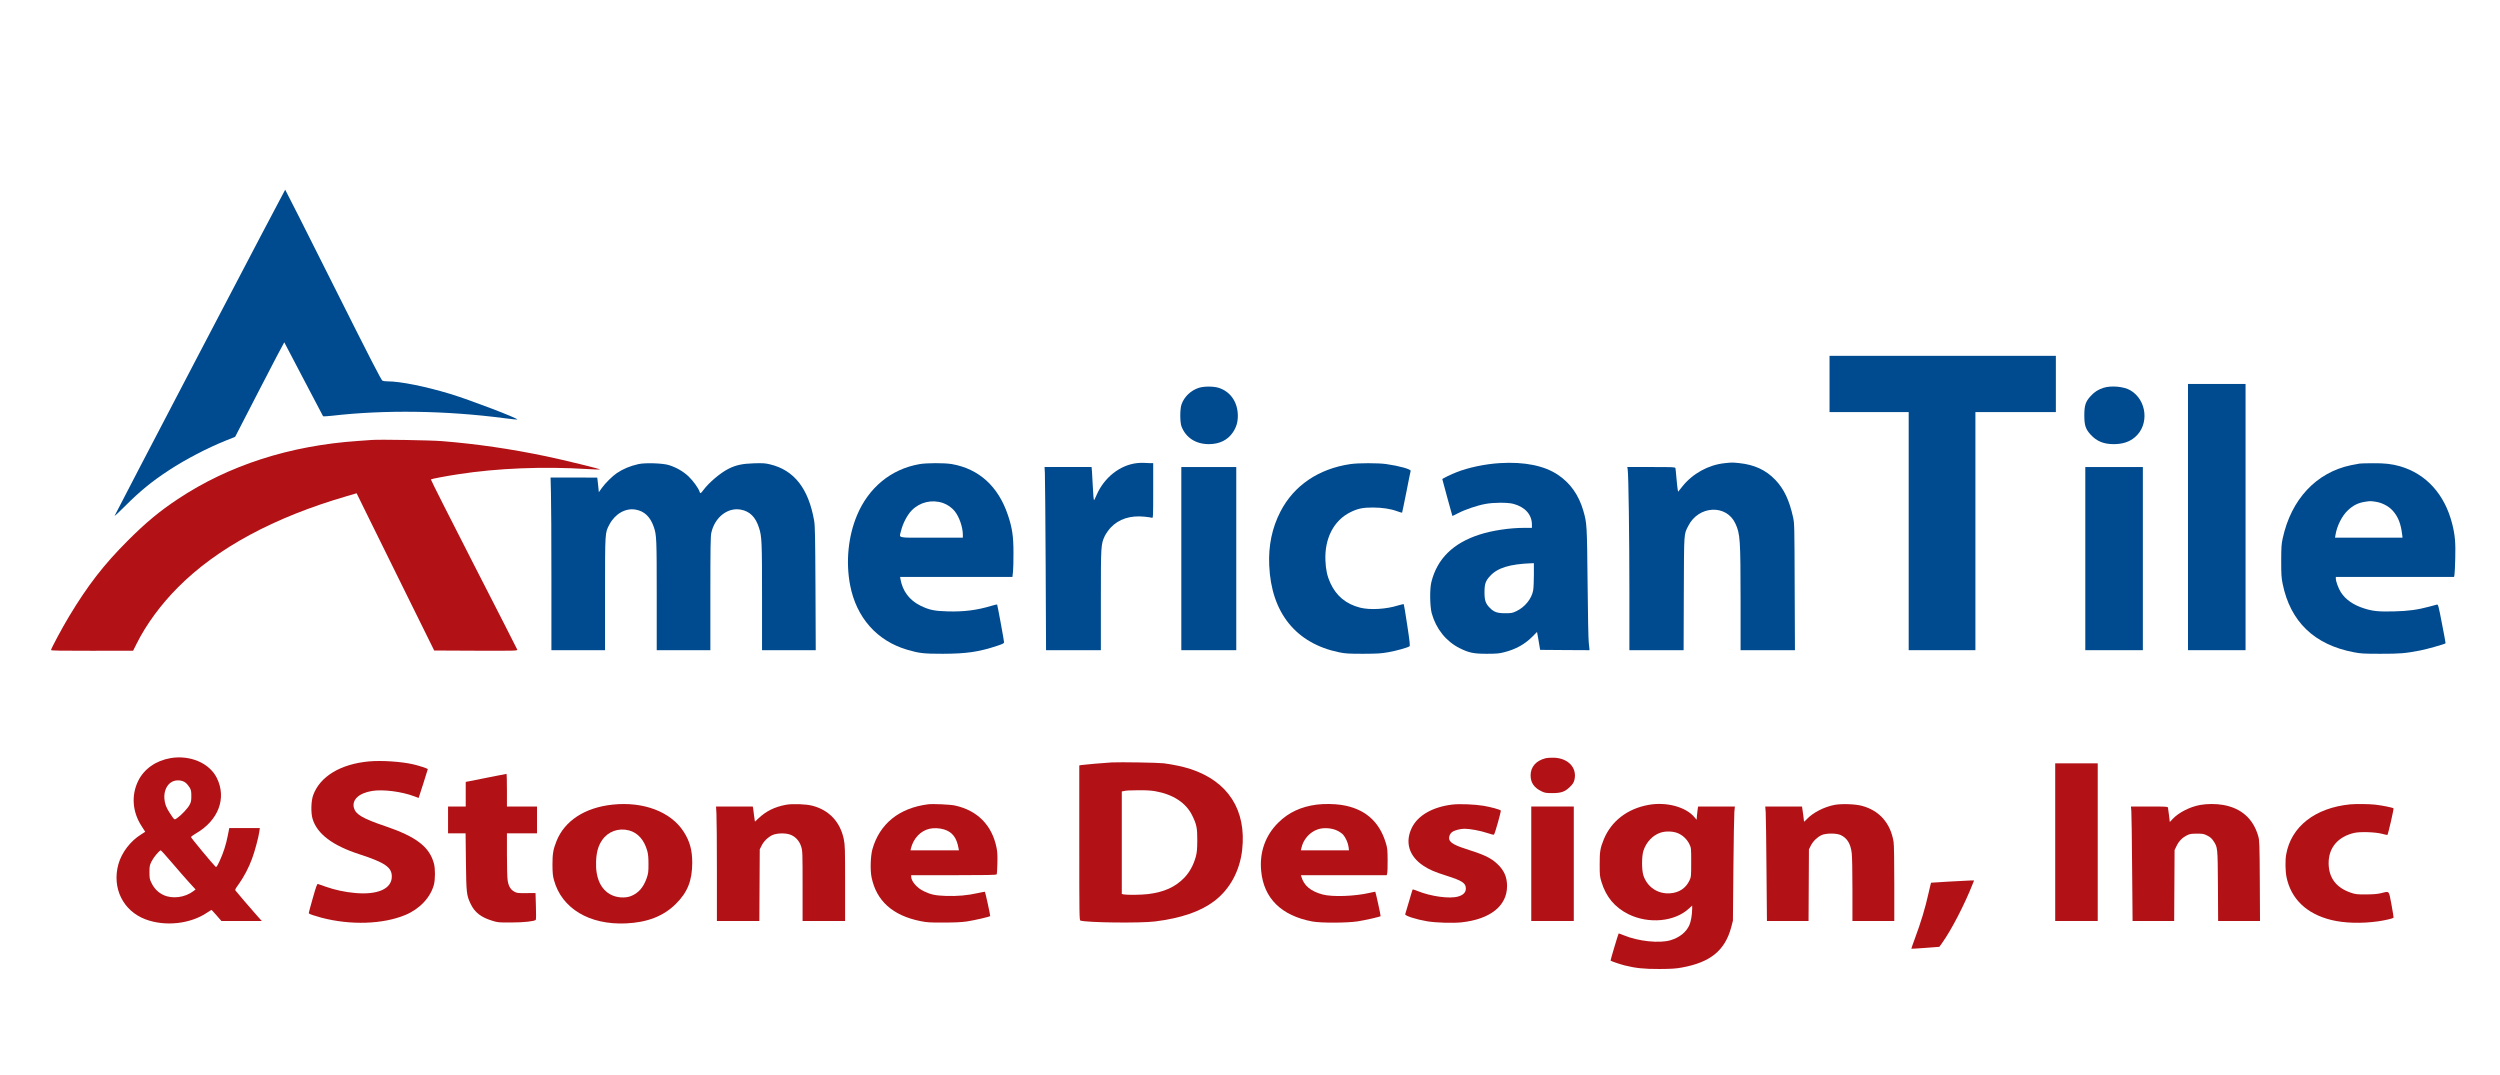<?xml version="1.0" standalone="no"?>
<!DOCTYPE svg PUBLIC "-//W3C//DTD SVG 20010904//EN"
 "http://www.w3.org/TR/2001/REC-SVG-20010904/DTD/svg10.dtd">
<svg xmlns="http://www.w3.org/2000/svg" version="1.0" width="3822pt" height="1643pt" viewBox="0 0 3822 1643" preserveAspectRatio="xMidYMid meet">

<g transform="translate(0,1643) scale(0.1,-0.1)" fill="#000000" stroke="none">
<path d="M3055 11044 c-715 -1367 -1301 -2492 -1303 -2500 -2 -8 70 59 160 149 231 231 412 379 674 550 256 167 580 336 865 451 l144 58 374 725 c205 398 375 722 377 720 2 -2 135 -255 295 -563 160 -307 295 -563 298 -567 4 -4 66 -1 137 7 808 93 1741 80 2649 -39 99 -13 182 -21 184 -19 18 17 -735 304 -1033 394 -378 114 -760 190 -953 190 -28 0 -62 4 -75 9 -18 7 -177 316 -753 1465 -401 800 -732 1456 -735 1456 -3 0 -590 -1119 -1305 -2486z" fill="#004a8f"/>
<path d="M27970 10560 l0 -430 605 0 605 0 0 -1820 0 -1820 510 0 510 0 0 1820 0 1820 615 0 615 0 0 430 0 430 -1730 0 -1730 0 0 -430z" fill="#004a8f"/>
<path d="M33450 8525 l0 -2035 440 0 440 0 0 2035 0 2035 -440 0 -440 0 0 -2035z" fill="#004a8f"/>
<path d="M18328 10501 c-123 -40 -224 -136 -265 -254 -25 -71 -25 -271 0 -337 66 -171 218 -270 417 -270 164 0 289 62 369 181 53 80 75 154 75 254 -1 207 -113 369 -293 426 -83 25 -223 25 -303 0z" fill="#004a8f"/>
<path d="M32158 10501 c-82 -27 -138 -62 -196 -126 -78 -85 -97 -143 -97 -295 0 -152 19 -210 97 -295 92 -101 199 -145 351 -145 138 0 242 34 328 108 220 189 182 566 -72 715 -98 58 -293 76 -411 38z" fill="#004a8f"/>
<path d="M5685 9704 c-27 -2 -122 -9 -210 -15 -1044 -71 -1978 -372 -2755 -888 -283 -188 -493 -362 -770 -640 -364 -364 -611 -684 -893 -1153 -106 -175 -277 -495 -277 -516 0 -9 156 -12 628 -11 l627 1 55 110 c146 292 368 595 630 858 597 601 1466 1070 2579 1394 l153 45 168 -342 c93 -188 359 -729 593 -1202 l425 -860 637 -3 c607 -2 637 -1 633 16 -3 9 -303 598 -667 1307 -363 709 -658 1292 -654 1296 9 8 235 51 413 78 606 94 1306 122 1983 80 97 -6 183 -9 190 -6 16 5 -553 145 -823 201 -550 115 -1056 188 -1593 232 -178 14 -946 27 -1072 18z" fill="#b21116"/>
<path d="M17383 9350 c-260 -29 -502 -219 -618 -487 -18 -41 -35 -76 -38 -79 -7 -7 -15 86 -22 241 -3 72 -8 160 -11 198 l-6 67 -360 0 -359 0 5 -92 c3 -51 8 -681 12 -1400 l6 -1308 419 0 419 0 0 765 c0 843 1 855 61 983 17 34 57 91 89 126 124 132 301 189 518 167 54 -6 106 -13 115 -17 16 -6 17 28 17 415 l0 421 -59 0 c-32 0 -71 2 -87 4 -16 2 -61 0 -101 -4z" fill="#004a8f"/>
<path d="M22930 9350 c-227 -14 -484 -68 -664 -140 -82 -32 -216 -97 -216 -105 0 -7 152 -560 154 -563 2 -1 41 18 87 42 104 55 292 119 419 142 127 24 343 24 427 1 179 -48 283 -165 283 -318 l0 -49 -123 0 c-216 0 -484 -40 -676 -102 -405 -130 -649 -369 -738 -726 -27 -105 -23 -371 5 -477 65 -237 220 -431 427 -534 142 -71 214 -86 415 -86 147 0 189 4 263 23 178 44 320 123 437 242 l68 69 17 -92 c9 -51 19 -112 23 -137 l8 -45 377 -3 377 -2 -1 22 c0 13 -5 55 -10 93 -6 39 -14 446 -18 905 -9 901 -10 922 -66 1114 -69 237 -197 419 -384 545 -210 142 -514 204 -891 181z m520 -1708 c0 -98 -5 -205 -11 -238 -23 -128 -126 -255 -256 -317 -63 -30 -76 -32 -173 -32 -120 0 -169 17 -233 81 -65 66 -82 114 -82 239 0 128 16 174 85 249 115 125 299 182 633 195 l37 1 0 -178z" fill="#004a8f"/>
<path d="M26367 9349 c-249 -26 -490 -159 -647 -356 l-65 -81 -6 31 c-4 18 -12 95 -19 172 -6 77 -14 148 -16 158 -5 16 -31 17 -371 17 l-365 0 6 -37 c13 -80 26 -1026 26 -1875 l0 -888 415 0 414 0 3 868 c4 958 0 897 69 1033 157 311 581 333 719 36 74 -158 79 -240 80 -1179 l0 -758 415 0 416 0 -4 968 c-3 934 -4 970 -24 1062 -58 263 -138 433 -271 573 -144 151 -321 233 -553 257 -111 11 -109 11 -222 -1z" fill="#004a8f"/>
<path d="M9761 9335 c-129 -29 -236 -74 -331 -138 -68 -46 -177 -154 -229 -227 l-46 -65 -11 110 c-7 61 -12 111 -13 113 -1 1 -161 2 -358 2 l-356 0 6 -232 c4 -128 7 -722 7 -1320 l0 -1088 410 0 410 0 0 863 c0 955 -1 930 66 1057 85 163 245 255 397 230 136 -22 228 -109 282 -265 43 -125 45 -180 45 -1052 l0 -833 410 0 410 0 0 863 c0 704 3 874 14 929 51 237 248 394 450 357 139 -25 228 -114 280 -279 43 -134 46 -211 46 -1062 l0 -808 411 0 410 0 -4 943 c-4 804 -7 955 -20 1034 -86 495 -306 776 -675 864 -75 18 -109 20 -247 16 -173 -5 -276 -27 -388 -84 -125 -63 -299 -211 -384 -325 -39 -54 -49 -58 -58 -25 -16 53 -101 170 -170 235 -81 76 -185 136 -300 172 -91 29 -362 38 -464 15z" fill="#004a8f"/>
<path d="M14055 9334 c-433 -76 -776 -358 -954 -784 -134 -321 -172 -708 -105 -1063 95 -499 412 -857 879 -992 182 -53 249 -60 540 -60 358 1 547 28 828 121 90 30 107 39 107 56 0 24 -101 571 -106 577 -2 2 -43 -8 -91 -22 -215 -65 -416 -91 -661 -84 -205 5 -287 22 -421 88 -168 83 -272 221 -305 407 l-5 32 858 0 859 0 9 78 c4 42 8 174 7 292 0 251 -19 378 -84 573 -147 440 -442 709 -858 782 -110 19 -386 19 -497 -1z m362 -594 c66 -23 133 -69 177 -123 70 -86 125 -243 126 -359 l0 -48 -480 0 c-551 0 -493 -14 -464 108 27 111 95 241 163 310 125 127 309 170 478 112z" fill="#004a8f"/>
<path d="M20644 9335 c-487 -72 -864 -328 -1069 -727 -128 -248 -185 -522 -171 -823 31 -725 410 -1193 1071 -1328 97 -19 140 -22 365 -22 221 1 272 4 385 24 119 21 291 69 323 90 11 7 5 66 -34 322 -26 173 -50 317 -53 321 -4 4 -41 -4 -84 -17 -183 -59 -432 -73 -583 -35 -215 55 -363 177 -454 373 -49 106 -71 204 -77 347 -15 338 128 614 381 739 112 56 194 73 346 72 143 -1 267 -19 370 -57 39 -14 73 -24 75 -22 2 2 31 143 65 313 33 171 63 317 66 326 7 25 -173 76 -371 104 -124 18 -427 18 -551 0z" fill="#004a8f"/>
<path d="M36075 9343 c-16 -2 -75 -13 -129 -24 -535 -111 -918 -521 -1048 -1119 -20 -92 -22 -134 -23 -345 0 -210 3 -254 22 -350 118 -580 484 -932 1090 -1047 105 -20 149 -23 408 -23 303 0 372 6 607 51 102 20 372 96 386 109 2 2 -23 136 -55 300 -54 279 -58 296 -78 292 -11 -3 -63 -16 -115 -31 -178 -48 -320 -68 -541 -73 -233 -6 -325 3 -461 47 -160 51 -279 134 -350 244 -38 60 -78 167 -78 212 l0 24 904 0 904 0 6 33 c4 17 9 131 12 252 7 235 -4 360 -47 527 -114 451 -398 764 -799 880 -122 35 -238 48 -415 46 -93 0 -183 -3 -200 -5z m240 -583 c99 -14 200 -66 263 -135 83 -91 127 -201 146 -367 l6 -48 -516 0 -516 0 7 43 c22 136 99 290 187 373 84 80 161 118 272 134 72 11 74 11 151 0z" fill="#004a8f"/>
<path d="M18060 7890 l0 -1400 420 0 420 0 0 1400 0 1400 -420 0 -420 0 0 -1400z" fill="#004a8f"/>
<path d="M31880 7890 l0 -1400 440 0 440 0 0 1400 0 1400 -440 0 -440 0 0 -1400z" fill="#004a8f"/>
<path d="M2608 4840 c-225 -38 -408 -167 -497 -352 -107 -221 -86 -474 55 -690 30 -45 54 -83 54 -84 0 -1 -26 -18 -58 -38 -166 -101 -301 -277 -352 -458 -101 -364 71 -714 415 -843 300 -113 686 -71 943 104 34 22 63 41 65 41 2 0 37 -38 78 -85 l74 -85 308 0 309 0 -74 83 c-41 45 -128 145 -193 222 -65 77 -125 148 -132 157 -13 15 -8 26 50 106 76 107 151 249 201 386 40 107 100 330 111 414 l7 52 -234 0 -233 0 -22 -112 c-27 -140 -70 -274 -128 -397 -39 -81 -47 -92 -60 -81 -33 28 -375 440 -375 452 0 7 33 32 73 55 346 199 475 539 322 849 -112 227 -407 354 -707 304z m229 -376 c21 -17 49 -51 63 -75 21 -37 25 -57 25 -129 0 -72 -4 -92 -27 -135 -28 -53 -125 -157 -190 -202 -45 -30 -38 -35 -112 77 -56 85 -76 139 -83 220 -9 115 38 218 118 259 65 33 154 26 206 -15z m-206 -1226 c90 -106 208 -241 261 -299 l98 -107 -35 -27 c-129 -97 -322 -122 -458 -57 -79 37 -139 98 -180 181 -30 61 -32 73 -32 166 0 93 2 105 33 168 31 62 119 167 140 167 5 0 83 -87 173 -192z" fill="#b21116"/>
<path d="M23625 4837 c-144 -38 -225 -132 -225 -262 0 -112 55 -190 170 -244 48 -23 68 -26 160 -26 138 0 194 20 271 95 45 45 58 65 69 108 43 182 -92 329 -309 338 -50 2 -107 -2 -136 -9z" fill="#b21116"/>
<path d="M5635 4789 c-431 -41 -743 -230 -847 -515 -33 -90 -37 -270 -9 -364 70 -229 305 -407 716 -540 390 -127 495 -199 495 -340 0 -188 -214 -284 -563 -252 -156 14 -309 47 -450 97 -56 20 -109 39 -117 41 -12 4 -29 -43 -79 -220 -36 -124 -63 -227 -60 -230 12 -12 96 -40 194 -66 444 -117 939 -101 1282 42 219 91 386 269 437 465 20 78 21 241 1 317 -68 259 -269 414 -750 577 -338 114 -448 179 -474 277 -34 125 75 227 278 260 165 27 451 -9 644 -82 l67 -25 70 216 c38 119 70 220 70 224 0 9 -133 54 -223 74 -185 43 -491 62 -682 44z" fill="#b21116"/>
<path d="M16995 4774 c-111 -6 -431 -34 -464 -40 l-31 -6 0 -1184 c0 -1118 1 -1183 18 -1188 109 -32 916 -41 1141 -13 398 50 692 151 902 309 239 180 392 460 429 783 69 609 -214 1051 -793 1239 -109 36 -268 69 -407 87 -85 10 -663 20 -795 13z m661 -439 c277 -48 477 -178 572 -375 66 -135 77 -189 76 -380 -1 -135 -5 -179 -22 -245 -35 -127 -93 -236 -174 -321 -137 -144 -310 -223 -558 -253 -93 -12 -319 -15 -369 -5 l-31 7 0 783 0 784 23 5 c51 11 79 12 233 14 105 1 192 -4 250 -14z" fill="#b21116"/>
<path d="M31420 3555 l0 -1205 325 0 325 0 0 1205 0 1205 -325 0 -325 0 0 -1205z" fill="#b21116"/>
<path d="M7428 4537 l-308 -61 0 -188 0 -188 -135 0 -135 0 0 -205 0 -205 134 0 134 0 5 -432 c6 -480 9 -513 72 -646 61 -130 159 -206 330 -258 86 -27 99 -28 290 -27 193 0 354 18 376 40 5 5 6 99 2 209 l-6 201 -141 -1 c-133 -1 -144 0 -186 24 -55 31 -85 82 -99 170 -6 36 -11 211 -11 393 l0 327 230 0 230 0 0 205 0 205 -230 0 -230 0 0 250 c0 138 -3 249 -7 249 -5 -1 -146 -29 -315 -62z" fill="#b21116"/>
<path d="M9366 4129 c-425 -45 -735 -247 -859 -560 -50 -126 -61 -192 -61 -359 1 -127 5 -169 23 -235 118 -433 540 -687 1101 -662 327 15 572 110 761 297 180 178 251 355 252 630 0 193 -37 328 -131 475 -195 304 -614 464 -1086 414z m249 -394 c136 -35 234 -146 281 -316 13 -47 18 -100 18 -199 0 -121 -3 -143 -27 -214 -51 -145 -128 -232 -245 -277 -86 -32 -207 -24 -295 19 -163 80 -245 262 -234 516 6 141 33 236 92 322 92 133 250 190 410 149z" fill="#b21116"/>
<path d="M12013 4126 c-173 -33 -300 -96 -420 -209 l-51 -48 -5 28 c-3 15 -8 55 -12 88 -3 33 -8 72 -11 88 l-6 27 -280 0 -281 0 6 -112 c4 -62 7 -456 7 -875 l0 -763 325 0 324 0 3 548 3 547 28 56 c32 67 100 132 165 162 66 29 181 34 258 12 86 -25 154 -95 183 -189 20 -66 21 -87 21 -602 l0 -534 325 0 325 0 0 578 c0 533 -2 584 -20 672 -54 263 -223 444 -477 511 -101 27 -308 34 -410 15z" fill="#b21116"/>
<path d="M14190 4134 c-444 -56 -743 -298 -853 -689 -28 -102 -35 -316 -13 -425 74 -363 322 -586 748 -672 99 -20 142 -23 353 -22 175 0 272 5 358 17 112 17 343 70 355 82 5 4 -74 364 -81 372 -2 1 -52 -8 -110 -21 -154 -35 -317 -49 -486 -43 -162 6 -229 20 -336 71 -105 49 -195 153 -195 224 l0 22 649 0 c509 0 651 3 658 13 4 6 9 82 11 168 3 120 0 176 -13 240 -69 343 -292 569 -635 644 -73 16 -337 28 -410 19z m242 -384 c127 -39 193 -125 222 -287 l6 -33 -370 0 -370 0 6 28 c37 153 146 269 281 301 66 16 158 12 225 -9z" fill="#b21116"/>
<path d="M20130 4129 c-239 -31 -429 -119 -586 -274 -199 -196 -291 -454 -263 -741 39 -418 308 -683 783 -772 131 -24 524 -23 691 2 110 17 341 69 352 80 4 4 -75 366 -82 374 -1 1 -40 -7 -86 -18 -227 -53 -569 -65 -719 -25 -184 50 -285 135 -325 273 l-6 22 655 0 656 0 7 28 c5 15 8 106 7 202 -1 160 -3 182 -28 264 -101 335 -329 528 -683 581 -105 16 -267 18 -373 4z m315 -398 c35 -17 76 -46 91 -64 38 -45 74 -127 81 -186 l6 -51 -367 0 -368 0 7 33 c28 133 127 247 254 289 88 29 212 20 296 -21z" fill="#b21116"/>
<path d="M22206 4130 c-300 -35 -528 -164 -621 -353 -109 -222 -45 -436 175 -582 90 -60 174 -96 348 -151 249 -79 302 -114 302 -199 0 -58 -40 -99 -118 -121 -129 -38 -416 1 -620 84 -39 17 -74 27 -76 23 -2 -3 -28 -87 -56 -186 -29 -99 -54 -185 -57 -191 -9 -24 169 -81 337 -109 133 -22 392 -30 523 -16 441 48 697 252 697 556 0 136 -46 241 -147 335 -101 95 -190 138 -480 231 -218 69 -279 117 -254 200 7 23 24 47 43 60 36 26 124 49 188 49 83 0 243 -30 344 -64 63 -22 103 -31 107 -25 19 31 111 361 103 368 -17 16 -147 52 -263 72 -132 22 -362 32 -475 19z" fill="#b21116"/>
<path d="M25204 4125 c-324 -58 -569 -247 -684 -524 -56 -137 -65 -191 -64 -386 0 -167 2 -186 28 -270 70 -228 203 -387 411 -491 309 -153 709 -116 926 87 l49 45 0 -50 c-1 -92 -19 -198 -44 -252 -49 -107 -150 -187 -286 -228 -168 -51 -496 -17 -718 76 -40 17 -74 29 -76 27 -7 -8 -127 -411 -124 -415 10 -9 144 -55 214 -73 167 -42 297 -56 534 -55 182 1 247 5 340 22 439 79 662 261 757 617 l26 100 7 790 c4 435 11 827 15 873 l8 82 -281 0 -280 0 -6 -27 c-3 -16 -8 -61 -12 -102 l-6 -74 -35 41 c-130 156 -428 236 -699 187z m457 -437 c72 -33 134 -94 168 -167 26 -55 26 -59 26 -276 0 -216 -1 -221 -27 -277 -55 -117 -159 -186 -297 -195 -187 -13 -349 96 -407 274 -27 83 -27 294 1 378 42 130 143 237 260 275 85 28 200 23 276 -12z" fill="#b21116"/>
<path d="M28047 4125 c-161 -31 -333 -120 -425 -219 -23 -25 -42 -41 -42 -37 0 12 -19 156 -26 199 l-5 32 -281 0 -281 0 7 -87 c3 -49 9 -442 12 -875 l7 -788 318 0 318 0 3 548 3 547 29 58 c35 68 98 129 164 160 67 31 227 31 292 1 98 -45 152 -132 169 -274 7 -48 11 -288 11 -562 l0 -478 320 0 320 0 0 573 c0 352 -4 597 -11 637 -46 286 -218 480 -486 551 -104 27 -308 34 -416 14z" fill="#b21116"/>
<path d="M33637 4124 c-158 -28 -333 -118 -424 -217 l-41 -44 -12 101 c-6 55 -14 109 -16 119 -5 16 -27 17 -286 17 l-280 0 6 -72 c3 -40 9 -434 12 -875 l7 -803 318 0 318 0 3 543 3 542 33 67 c36 73 86 123 161 160 39 19 62 23 147 23 92 0 105 -2 160 -30 43 -22 68 -43 91 -79 67 -99 67 -94 71 -688 l3 -538 320 0 320 0 -3 613 c-3 554 -6 618 -22 677 -76 272 -259 436 -543 485 -105 18 -242 18 -346 -1z" fill="#b21116"/>
<path d="M35930 4133 c-537 -53 -904 -340 -979 -767 -16 -87 -13 -256 5 -344 69 -336 309 -565 687 -657 200 -49 462 -56 716 -20 102 15 219 42 233 54 3 3 -11 94 -31 201 -43 224 -27 207 -161 175 -54 -13 -117 -18 -230 -19 -145 0 -160 2 -235 28 -222 77 -335 229 -335 452 0 234 142 402 389 460 91 22 325 14 431 -14 41 -11 77 -18 78 -17 12 11 101 400 94 407 -12 12 -175 45 -284 57 -90 10 -296 12 -378 4z" fill="#b21116"/>
<path d="M23410 3225 l0 -875 325 0 325 0 0 875 0 875 -325 0 -325 0 0 -875z" fill="#b21116"/>
<path d="M29790 2952 c-146 -8 -266 -16 -268 -17 -2 -1 -18 -71 -37 -154 -53 -237 -116 -446 -212 -704 -30 -81 -54 -150 -52 -151 2 -2 99 4 216 13 l212 16 41 57 c143 201 345 590 469 906 l21 52 -63 -1 c-34 -1 -181 -9 -327 -17z" fill="#b21116"/>
</g>
</svg>